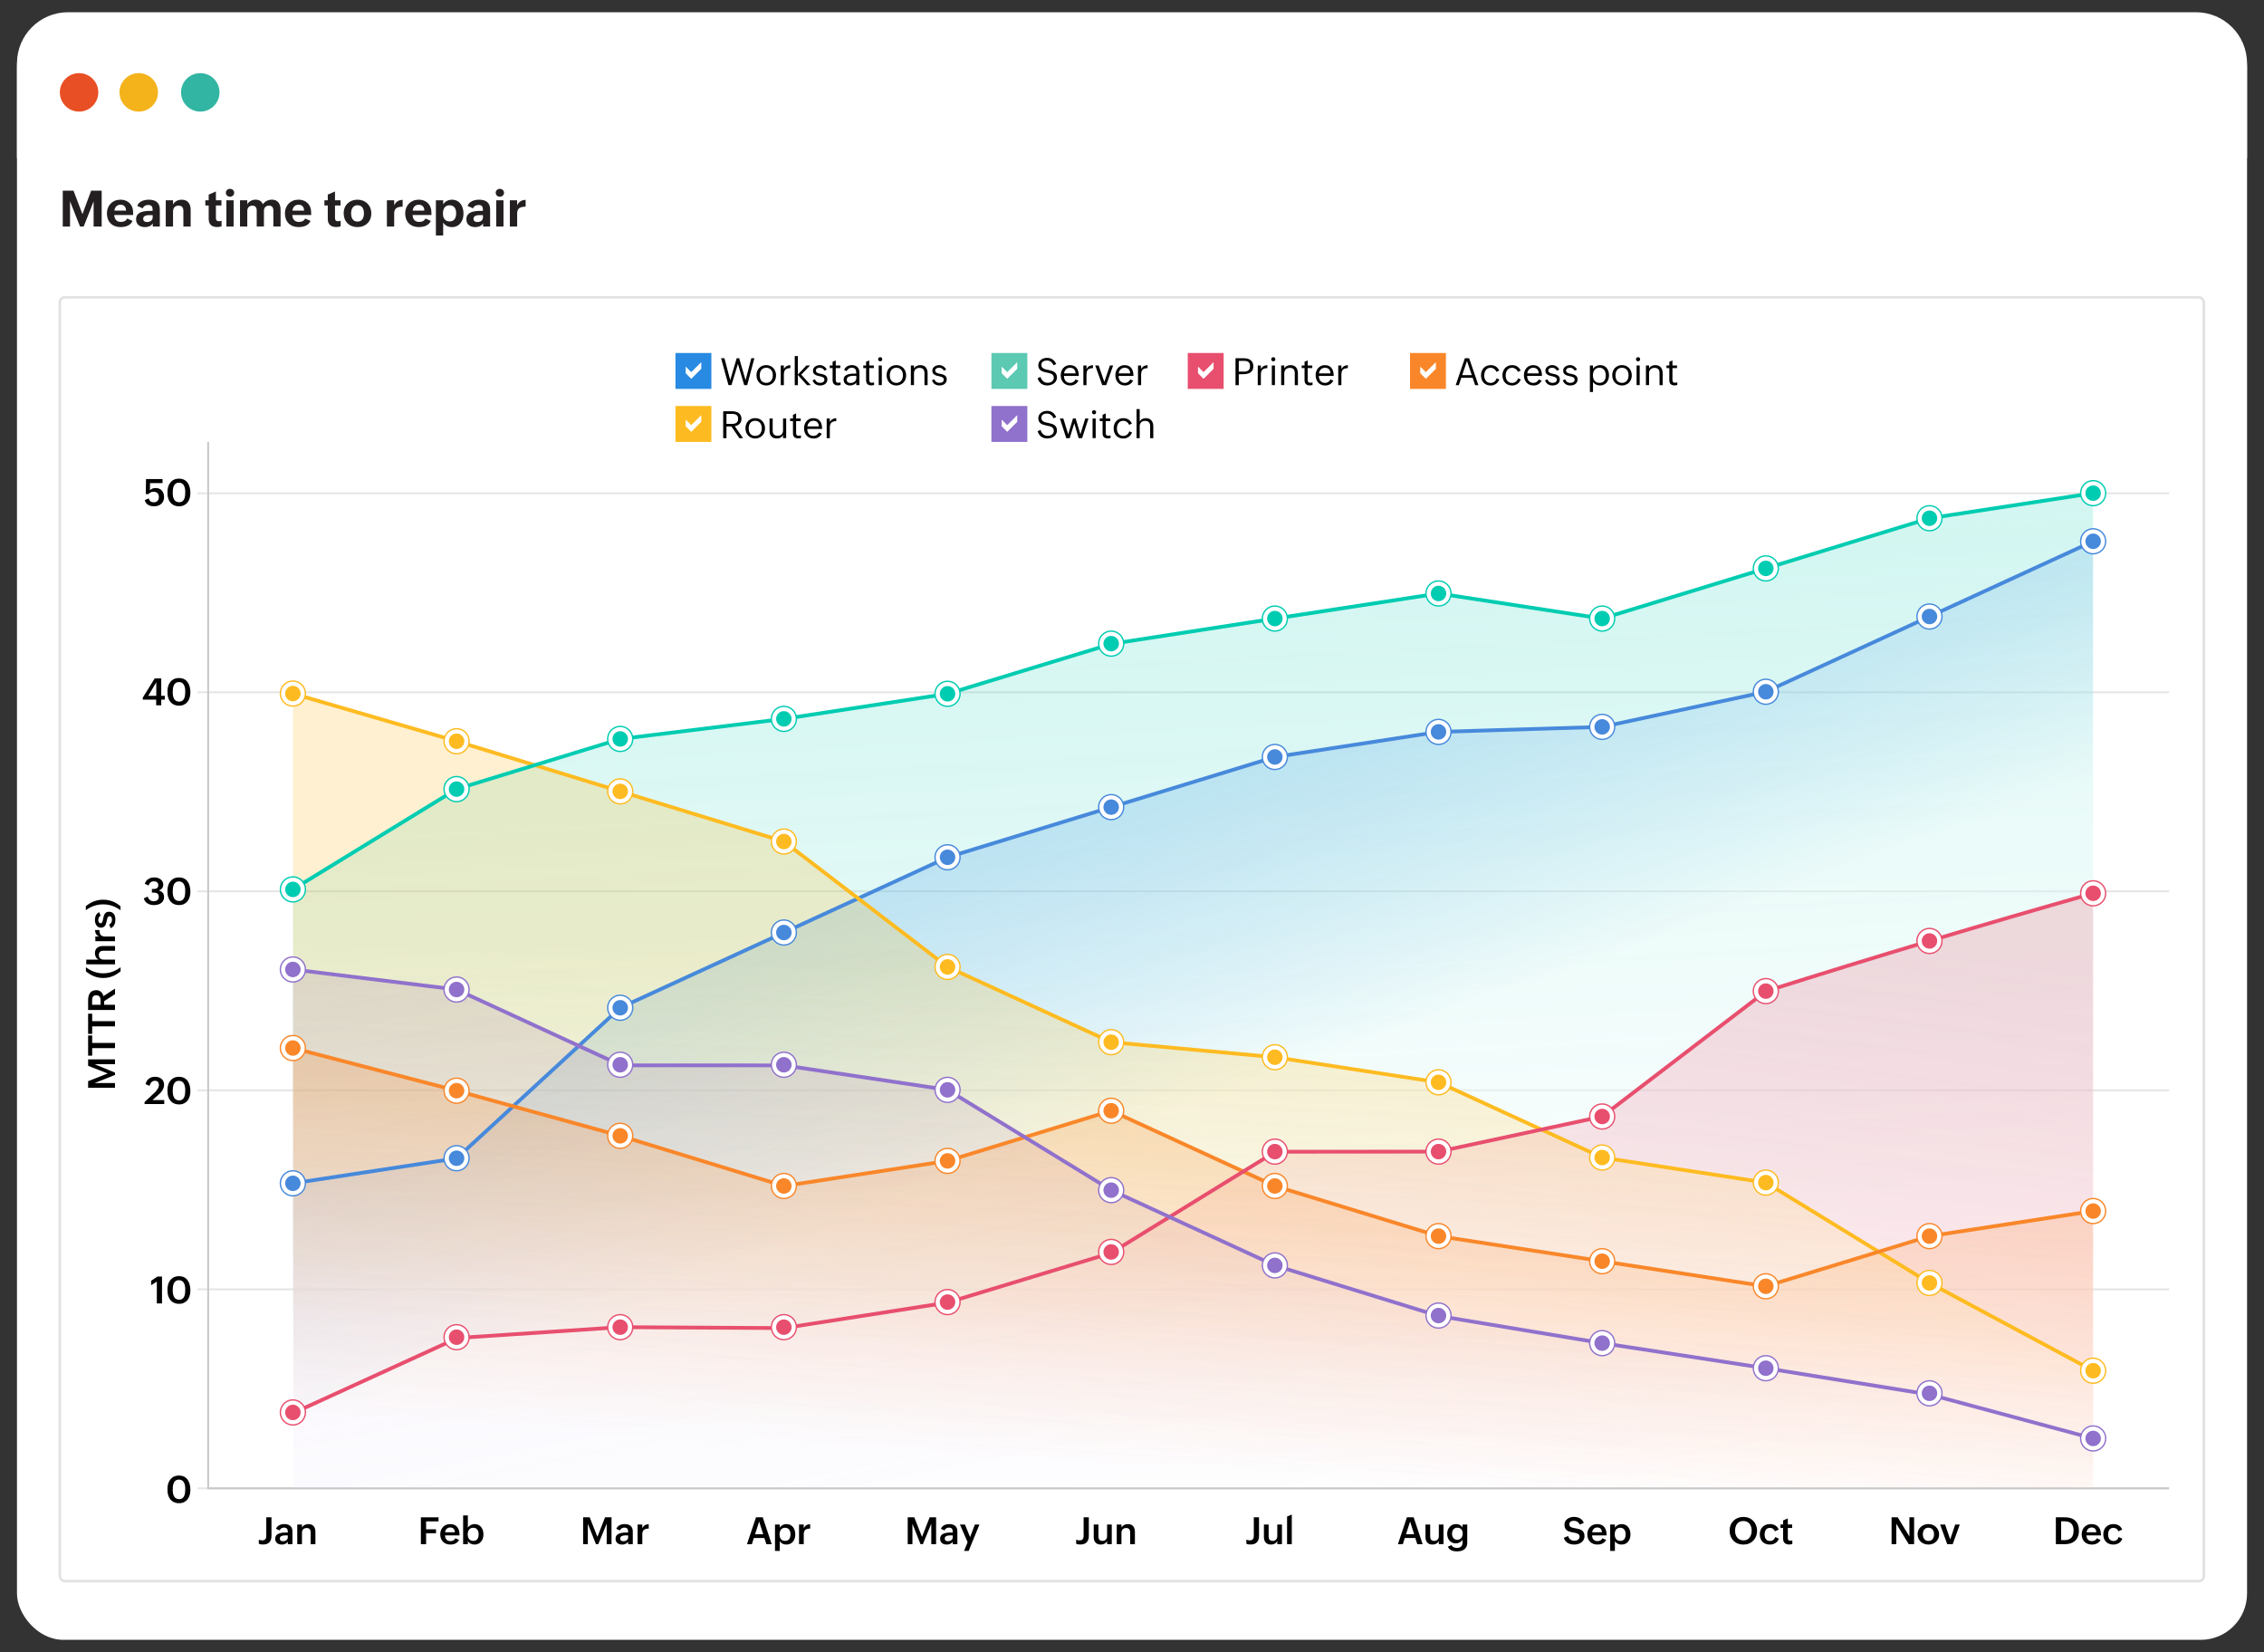 <?xml version="1.0" encoding="UTF-8"?>
<svg id="OUTLINE_Reports" xmlns="http://www.w3.org/2000/svg" xmlns:xlink="http://www.w3.org/1999/xlink" viewBox="0 0 902.84 658.75">
  <rect x="0" y="0" width="902.84" height="658.75" fill="#333333" stroke="none"/>
  <defs>
    <style>
      .cls-1 {
        fill: url(#linear-gradient-5);
      }

      .cls-1, .cls-2, .cls-3, .cls-4, .cls-5, .cls-6, .cls-7, .cls-8, .cls-9, .cls-10, .cls-11, .cls-12, .cls-13, .cls-14, .cls-15, .cls-16, .cls-17, .cls-18, .cls-19, .cls-20 {
        stroke-width: 0px;
      }

      .cls-1, .cls-2, .cls-3, .cls-4, .cls-5, .cls-7 {
        opacity: .3;
      }

      .cls-2 {
        fill: url(#linear-gradient-3);
      }

      .cls-3 {
        fill: url(#linear-gradient-6);
      }

      .cls-4 {
        fill: url(#linear-gradient-4);
      }

      .cls-5 {
        fill: url(#linear-gradient-2);
      }

      .cls-21 {
        stroke: #e5e5e5;
      }

      .cls-21, .cls-22 {
        fill: none;
        stroke-width: .75px;
      }

      .cls-21, .cls-22, .cls-23, .cls-24, .cls-25, .cls-26, .cls-27, .cls-28, .cls-29 {
        stroke-miterlimit: 10;
      }

      .cls-22 {
        stroke: #c8c8c8;
      }

      .cls-23 {
        stroke: #e0e1e2;
      }

      .cls-23, .cls-24, .cls-25, .cls-26, .cls-27, .cls-28, .cls-29, .cls-17 {
        fill: #fff;
      }

      .cls-24 {
        stroke: #f9872a;
      }

      .cls-24, .cls-25, .cls-26, .cls-27, .cls-28, .cls-29 {
        stroke-width: .54px;
      }

      .cls-25 {
        stroke: #4789db;
      }

      .cls-26 {
        stroke: #00ccb1;
      }

      .cls-27 {
        stroke: #9071cc;
      }

      .cls-28 {
        stroke: #febb21;
      }

      .cls-29 {
        stroke: #e84f6e;
      }

      .cls-7 {
        fill: url(#linear-gradient);
      }

      .cls-8 {
        fill: #f4b21b;
      }

      .cls-9 {
        fill: #f9872a;
      }

      .cls-10 {
        fill: #5cc9b2;
      }

      .cls-11 {
        fill: #32b5a3;
      }

      .cls-12 {
        fill: #4789db;
      }

      .cls-13 {
        fill: #288ae2;
      }

      .cls-14 {
        fill: #231f20;
      }

      .cls-15 {
        fill: #9071cc;
      }

      .cls-16 {
        fill: #febb21;
      }

      .cls-18 {
        fill: #e84f6e;
      }

      .cls-19 {
        fill: #e94f24;
      }

      .cls-20 {
        fill: #00ccb1;
      }
    </style>
    <linearGradient id="linear-gradient" x1="483.06" y1="529.71" x2="460.03" y2="96.61" gradientUnits="userSpaceOnUse">
      <stop offset="0" stop-color="#fff"/>
      <stop offset=".37" stop-color="#99eae0" stop-opacity=".88"/>
      <stop offset=".79" stop-color="#2cd4be" stop-opacity=".75"/>
      <stop offset=".97" stop-color="#00ccb1" stop-opacity=".7"/>
    </linearGradient>
    <linearGradient id="linear-gradient-2" x1="487.42" y1="436.55" x2="438.12" y2="299.98" gradientUnits="userSpaceOnUse">
      <stop offset="0" stop-color="#fff"/>
      <stop offset=".31" stop-color="#b9d9f5" stop-opacity=".9"/>
      <stop offset=".79" stop-color="#51a0e7" stop-opacity=".76"/>
      <stop offset="1" stop-color="#288ae2" stop-opacity=".7"/>
    </linearGradient>
    <linearGradient id="linear-gradient-3" x1="487.02" y1="640.14" x2="420.39" y2="300.74" gradientUnits="userSpaceOnUse">
      <stop offset="0" stop-color="#fff"/>
      <stop offset=".11" stop-color="#f1edf8" stop-opacity=".96"/>
      <stop offset=".71" stop-color="#ab94d8" stop-opacity=".77"/>
      <stop offset=".97" stop-color="#9071cc" stop-opacity=".7"/>
    </linearGradient>
    <linearGradient id="linear-gradient-4" x1="475.28" y1="582.92" x2="505.93" y2="336.2" gradientUnits="userSpaceOnUse">
      <stop offset="0" stop-color="#fff"/>
      <stop offset=".21" stop-color="#f9d6dd" stop-opacity=".93"/>
      <stop offset=".74" stop-color="#ed758d" stop-opacity=".77"/>
      <stop offset=".97" stop-color="#e84f6e" stop-opacity=".7"/>
    </linearGradient>
    <linearGradient id="linear-gradient-5" x1="470.56" y1="542.28" x2="478.03" y2="388.15" gradientUnits="userSpaceOnUse">
      <stop offset="0" stop-color="#fff"/>
      <stop offset=".31" stop-color="#fee8b4" stop-opacity=".9"/>
      <stop offset=".77" stop-color="#fec74b" stop-opacity=".76"/>
      <stop offset=".97" stop-color="#febb21" stop-opacity=".7"/>
    </linearGradient>
    <linearGradient id="linear-gradient-6" x1="470.81" y1="586.39" x2="479.48" y2="444.88" gradientUnits="userSpaceOnUse">
      <stop offset="0" stop-color="#fff"/>
      <stop offset=".44" stop-color="#fcc79c" stop-opacity=".86"/>
      <stop offset=".97" stop-color="#f9872a" stop-opacity=".7"/>
    </linearGradient>
  </defs>
  <rect class="cls-17" x="6.77" y="7.88" width="889.31" height="645.98" rx="18.47" ry="18.47"/>
  <path class="cls-17" d="M27.11,4.88h848.61c11.23,0,20.35,9.12,20.35,20.35v37.8H6.77V25.23C6.77,14,15.88,4.88,27.11,4.88Z"/>
  <circle class="cls-19" cx="31.53" cy="36.83" r="7.67"/>
  <circle class="cls-8" cx="55.32" cy="36.83" r="7.67"/>
  <circle class="cls-11" cx="79.87" cy="36.83" r="7.67"/>
  <g>
    <path class="cls-14" d="M27.93,80.29v10.04h-2.9v-14.3h4.28l3.56,9.36,3.48-9.36h4.2v14.3h-3.22v-10.04l-3.96,10.04h-1.46l-3.97-10.04Z"/>
    <path class="cls-14" d="M48.09,90.55c-3.36,0-5.46-2.14-5.46-5.49,0-3.13,2.22-5.44,5.38-5.44,2.09,0,3.84.94,4.68,2.9.39.98.42,1.92.42,2.94v.28h-7.54c.08,1.61.89,2.74,2.6,2.74,1.14,0,1.98-.29,2.54-1.35l2.14.95c-.61,1.41-1.92,2.1-3.32,2.34-.48.08-.96.12-1.44.12ZM45.61,83.97h4.68c-.08-1.44-.76-2.34-2.28-2.34-1.07,0-1.8.56-2.15,1.41-.13.28-.21.6-.25.94Z"/>
    <path class="cls-14" d="M57.76,90.55c-1.98,0-3.5-1.02-3.5-3.12,0-3.43,4.17-3.36,6.61-3.36,0-1.39-.13-2.34-1.78-2.34-.91,0-1.83.41-2.14,1.35l-2.22-.97c.68-1.88,2.79-2.48,4.62-2.48,2.61,0,4.38,1.07,4.38,3.89v6.82h-2.81v-1.26c-.38.56-.84.94-1.38,1.15-.54.22-1.13.33-1.79.33ZM58.62,88.53c1.14,0,2.26-.59,2.26-1.87v-.88h-1.11c-1.04,0-2.67.08-2.67,1.48,0,.7.39,1.05.94,1.19.19.05.38.07.59.07Z"/>
    <path class="cls-14" d="M69,84.29v6.04h-2.9v-10.46h2.9v1.66c.67-1.29,2.1-1.9,3.51-1.9,2.46,0,3.52,1.77,3.52,4.04v6.66h-2.9v-6.24c0-1.29-.58-2.1-1.94-2.1-1.06,0-1.76.52-2.03,1.35-.1.28-.15.61-.15.96Z"/>
    <path class="cls-14" d="M86.6,90.52c-2.2,0-3.38-1.05-3.38-3.29v-5.3h-1.34v-2.06h1.34v-2.27l2.88-1.26v3.53h2.2v2.06h-2.2v5.04c0,.78.35,1.24,1.16,1.24.38,0,.75-.05,1.1-.21v2.25c-.57.19-1.15.27-1.77.27Z"/>
    <path class="cls-14" d="M91.71,78.44c-.9,0-1.64-.66-1.64-1.57,0-.71.4-1.23,1-1.46.62-.24,1.37-.09,1.82.32.3.27.49.67.49,1.14,0,.23-.04.45-.13.63-.18.39-.49.66-.89.82-.21.08-.42.12-.64.12ZM93.16,79.87v10.46h-2.88v-10.46h2.88Z"/>
    <path class="cls-14" d="M98.61,84.14v6.18h-2.9v-10.46h2.9v1.6c.62-1.19,2-1.85,3.3-1.85s2.4.54,2.92,1.83c.83-1.19,2.19-1.83,3.62-1.83,2.43,0,3.44,1.8,3.44,4v6.7h-2.88v-6.38c0-1.14-.51-1.94-1.74-1.94-1.3,0-2.02.87-2.02,2.14v6.18h-2.88v-6.38c0-1.14-.51-1.94-1.74-1.94-.97,0-1.63.5-1.88,1.27-.09.26-.14.55-.14.87Z"/>
    <path class="cls-14" d="M119.08,90.55c-3.36,0-5.46-2.14-5.46-5.49,0-3.13,2.22-5.44,5.38-5.44,2.09,0,3.84.94,4.68,2.9.39.98.42,1.92.42,2.94v.28h-7.54c.08,1.61.89,2.74,2.6,2.74,1.14,0,1.98-.29,2.54-1.35l2.14.95c-.61,1.41-1.92,2.1-3.32,2.34-.48.08-.96.12-1.44.12ZM116.6,83.97h4.68c-.08-1.44-.76-2.34-2.28-2.34-1.07,0-1.8.56-2.15,1.41-.13.28-.21.6-.25.94Z"/>
    <path class="cls-14" d="M134.09,90.52c-2.2,0-3.38-1.05-3.38-3.29v-5.3h-1.34v-2.06h1.34v-2.27l2.88-1.26v3.53h2.2v2.06h-2.2v5.04c0,.78.35,1.24,1.16,1.24.38,0,.75-.05,1.1-.21v2.25c-.57.19-1.15.27-1.77.27Z"/>
    <path class="cls-14" d="M142.55,90.55c-3.29,0-5.5-2.22-5.5-5.51s2.34-5.42,5.52-5.42,5.5,2.24,5.5,5.53c0,2.43-1.3,4.24-3.3,5.01-.67.26-1.42.39-2.22.39ZM142.57,88.34c1.98,0,2.56-1.62,2.56-3.32s-.68-3.19-2.56-3.19-2.56,1.61-2.56,3.32c0,1.27.37,2.4,1.36,2.93.32.18.72.26,1.2.26Z"/>
    <path class="cls-14" d="M157.19,85.08v5.24h-2.9v-10.46h2.9v2c.69-1.46,1.77-2.13,3.38-2.16v2.7c-1.44,0-2.59.28-3.12,1.33-.18.35-.26.8-.26,1.35Z"/>
    <path class="cls-14" d="M167.04,90.55c-3.36,0-5.46-2.14-5.46-5.49,0-3.13,2.22-5.44,5.38-5.44,2.09,0,3.84.94,4.68,2.9.39.98.42,1.92.42,2.94v.28h-7.54c.08,1.61.89,2.74,2.6,2.74,1.14,0,1.98-.29,2.54-1.35l2.14.95c-.61,1.41-1.92,2.1-3.32,2.34-.48.08-.96.12-1.44.12ZM164.56,83.97h4.68c-.08-1.44-.76-2.34-2.28-2.34-1.07,0-1.8.56-2.15,1.41-.13.28-.21.6-.25.94Z"/>
    <path class="cls-14" d="M176.73,88.72v5.17h-2.9v-14.02h2.9v1.64c.7-1.2,2.08-1.88,3.44-1.88,3.2,0,4.67,2.63,4.67,5.53s-1.57,5.4-4.67,5.4c-1.03,0-2.06-.34-2.8-1.03-.25-.22-.47-.5-.63-.8ZM179.31,88.28c2,0,2.59-1.55,2.59-3.28s-.75-3.15-2.61-3.15c-1.98,0-2.66,1.57-2.66,3.32,0,1.31.44,2.38,1.46,2.87.34.17.74.24,1.22.24Z"/>
    <path class="cls-14" d="M189.48,90.55c-1.98,0-3.5-1.02-3.5-3.12,0-3.43,4.17-3.36,6.61-3.36,0-1.39-.13-2.34-1.78-2.34-.91,0-1.83.41-2.14,1.35l-2.22-.97c.68-1.88,2.79-2.48,4.62-2.48,2.61,0,4.38,1.07,4.38,3.89v6.82h-2.81v-1.26c-.38.56-.84.94-1.38,1.15-.54.22-1.13.33-1.79.33ZM190.34,88.53c1.14,0,2.26-.59,2.26-1.87v-.88h-1.11c-1.04,0-2.67.08-2.67,1.48,0,.7.39,1.05.94,1.19.19.05.38.07.59.07Z"/>
    <path class="cls-14" d="M199.32,78.44c-.9,0-1.64-.66-1.64-1.57,0-.71.4-1.23,1-1.46.62-.24,1.37-.09,1.82.32.3.27.49.67.49,1.14,0,.23-.04.45-.13.63-.18.39-.49.66-.89.82-.21.08-.42.12-.64.12ZM200.78,79.87v10.46h-2.88v-10.46h2.88Z"/>
    <path class="cls-14" d="M206.23,85.08v5.24h-2.9v-10.46h2.9v2c.69-1.46,1.77-2.13,3.38-2.16v2.7c-1.44,0-2.59.28-3.12,1.33-.18.35-.26.8-.26,1.35Z"/>
  </g>
  <rect class="cls-23" x="23.86" y="118.56" width="855" height="511.91" rx="2" ry="2"/>
  <g>
    <rect class="cls-13" x="269.36" y="140.75" width="14.32" height="14.32"/>
    <path class="cls-17" d="M279.65,147.06l-3.99,3.99-2.22-2.22v-2.66l2.22,2.21,3.99-3.98v2.66Z"/>
    <g>
      <path class="cls-6" d="M294.27,145.09l-2.58,8.47h-1.19l-2.94-10.72h1.33l2.31,8.73,2.58-8.73h.99l2.55,8.76,2.29-8.76h1.22l-2.86,10.72h-1.2l-2.5-8.47Z"/>
      <path class="cls-6" d="M305.56,153.7c-2.39,0-3.89-1.79-3.89-4.11s1.6-4.01,3.9-4.01,3.9,1.79,3.9,4.12c0,1.14-.41,2.15-1.11,2.86-.35.36-.77.64-1.25.83-.48.21-1,.31-1.56.31ZM305.58,152.67c1.78,0,2.61-1.41,2.61-3.06s-.89-2.98-2.61-2.98c-1.85,0-2.62,1.41-2.62,3.09,0,1.26.5,2.29,1.48,2.72.33.15.7.23,1.13.23Z"/>
      <path class="cls-6" d="M312.59,149.26v4.31h-1.24v-7.84h1.24v1.41c.58-1.05,1.38-1.49,2.58-1.54v1.17c-1.35.06-2.13.45-2.42,1.38-.1.31-.15.69-.15,1.12Z"/>
      <path class="cls-6" d="M318.17,149.5v4.07h-1.24v-11.59h1.24v7.36l3.41-3.61h1.46l-3.52,3.65,3.79,4.2h-1.51l-3.63-4.07Z"/>
      <path class="cls-6" d="M327.01,153.7c-1.41,0-2.5-.7-2.97-2.04l.96-.42c.29.91,1.05,1.42,1.99,1.42.84,0,1.76-.28,1.76-1.3,0-.34-.11-.6-.34-.77-.51-.37-1.32-.53-1.94-.67-.78-.15-1.49-.42-1.94-.98-.23-.28-.34-.66-.34-1.15,0-1.4,1.46-2.21,2.7-2.21s2.26.68,2.83,1.79l-.96.42c-.36-.76-1.07-1.17-1.89-1.17-.68,0-1.53.33-1.53,1.12,0,.33.11.58.34.75.51.37,1.34.53,1.96.64.81.14,1.52.42,1.96.97.23.27.34.66.34,1.16,0,1.26-.81,2.03-1.84,2.3-.35.09-.72.14-1.09.14Z"/>
      <path class="cls-6" d="M334.15,153.67c-1.38,0-2.12-.68-2.12-2.07v-4.83h-1.13v-1.05h1.13v-1.47l1.25-.54v2.01h1.83v1.05h-1.83v4.71c0,.67.23,1.14.97,1.14.31,0,.64-.06.96-.17v1.05c-.35.11-.7.16-1.06.16Z"/>
      <path class="cls-6" d="M339.03,153.7c-1.42,0-2.61-.77-2.61-2.31,0-2.5,3.3-2.43,5.05-2.43,0-1.38-.27-2.34-1.85-2.34-.86,0-1.69.53-1.96,1.36l-1.06-.46c.58-1.3,1.71-1.94,3.13-1.94,1.72,0,2.98,1.05,2.98,2.84v5.14h-1.25v-.99c-.29.38-.65.66-1.08.84-.43.18-.89.28-1.36.28ZM339.16,152.71c1.1,0,2.32-.64,2.32-1.89v-.97h-1.08c-.53,0-1.2.04-1.75.26-.56.21-.98.61-.98,1.29s.33,1.11.88,1.24c.18.05.38.07.61.07Z"/>
      <path class="cls-6" d="M347.5,153.67c-1.38,0-2.12-.68-2.12-2.07v-4.83h-1.13v-1.05h1.13v-1.47l1.25-.54v2.01h1.83v1.05h-1.83v4.71c0,.67.23,1.14.97,1.14.31,0,.64-.06.96-.17v1.05c-.35.11-.7.16-1.06.16Z"/>
      <path class="cls-6" d="M351.01,144.07c-.23,0-.43-.08-.59-.24-.16-.15-.24-.35-.24-.59s.08-.43.24-.59c.15-.15.35-.23.59-.23s.43.08.59.23c.15.16.23.36.23.59s-.08.43-.23.59c-.16.16-.36.24-.59.24ZM351.65,145.72v7.84h-1.24v-7.84h1.24Z"/>
      <path class="cls-6" d="M357.45,153.7c-2.39,0-3.89-1.79-3.89-4.11s1.6-4.01,3.9-4.01,3.9,1.79,3.9,4.12c0,1.14-.41,2.15-1.11,2.86-.35.36-.77.64-1.25.83-.48.21-1,.31-1.56.31ZM357.46,152.67c1.78,0,2.61-1.41,2.61-3.06s-.89-2.98-2.61-2.98c-1.85,0-2.62,1.41-2.62,3.09,0,1.26.5,2.29,1.48,2.72.33.15.7.23,1.13.23Z"/>
      <path class="cls-6" d="M364.48,148.81v4.75h-1.24v-7.84h1.24v1.25c.48-.97,1.47-1.38,2.52-1.38,2,0,2.91,1.38,2.91,3.24v4.74h-1.25v-4.83c0-1.34-.64-2.07-1.99-2.07-.99,0-1.72.47-2.03,1.25-.11.26-.16.56-.16.89Z"/>
      <path class="cls-6" d="M374.61,153.7c-1.41,0-2.5-.7-2.97-2.04l.96-.42c.29.91,1.05,1.42,1.99,1.42.84,0,1.76-.28,1.76-1.3,0-.34-.11-.6-.34-.77-.51-.37-1.32-.53-1.94-.67-.78-.15-1.49-.42-1.94-.98-.23-.28-.34-.66-.34-1.15,0-1.4,1.46-2.21,2.7-2.21s2.26.68,2.83,1.79l-.96.42c-.36-.76-1.07-1.17-1.89-1.17-.68,0-1.53.33-1.53,1.12,0,.33.11.58.34.75.51.37,1.34.53,1.96.64.81.14,1.52.42,1.96.97.23.27.34.66.34,1.16,0,1.26-.81,2.03-1.84,2.3-.35.09-.72.14-1.09.14Z"/>
    </g>
  </g>
  <g>
    <rect class="cls-10" x="395.36" y="140.75" width="14.32" height="14.32"/>
    <path class="cls-17" d="M405.65,147.06l-3.99,3.99-2.22-2.22v-2.66l2.22,2.21,3.99-3.98v2.66Z"/>
    <g>
      <path class="cls-6" d="M417.79,153.7c-2.09,0-3.34-.9-4.02-2.89l1.17-.51c.41,1.33,1.35,2.35,2.85,2.35,1.19,0,2.45-.7,2.45-2.02,0-.8-.38-1.25-.96-1.55-.58-.3-1.35-.43-2.13-.59-1.55-.33-3.09-.81-3.09-2.88,0-1.85,1.77-2.92,3.45-2.92,1.78,0,2.97.89,3.69,2.48l-1.08.48c-.46-1.12-1.38-1.9-2.62-1.9-1.1,0-2.23.47-2.23,1.74,0,.8.4,1.23.97,1.52.59.29,1.36.42,2.14.58,1.72.35,3.11.93,3.11,2.94,0,1.47-1.07,2.53-2.37,2.94-.45.15-.89.22-1.34.22Z"/>
      <path class="cls-6" d="M426.79,153.7c-2.39,0-3.79-1.8-3.79-4.09,0-2.16,1.4-4.02,3.68-4.02,2.59,0,3.52,1.91,3.52,4.22v.09h-5.91c0,1.57.84,2.78,2.52,2.78.92,0,1.71-.58,2.12-1.38l1.14.49c-.73,1.28-1.82,1.92-3.27,1.92ZM424.33,148.89h4.59c-.06-1.4-.81-2.26-2.25-2.26-1,0-1.74.58-2.1,1.38-.12.28-.21.57-.24.88Z"/>
      <path class="cls-6" d="M433.27,149.26v4.31h-1.24v-7.84h1.24v1.41c.58-1.05,1.38-1.49,2.58-1.54v1.17c-1.35.06-2.13.45-2.42,1.38-.1.31-.15.69-.15,1.12Z"/>
      <path class="cls-6" d="M443.9,145.72l-2.76,7.84h-1.59l-2.79-7.84h1.36l2.26,6.58,2.23-6.58h1.29Z"/>
      <path class="cls-6" d="M448.58,153.7c-2.4,0-3.79-1.8-3.79-4.09,0-2.16,1.4-4.02,3.68-4.02,2.58,0,3.52,1.91,3.52,4.22v.09h-5.91c0,1.57.84,2.78,2.52,2.78.92,0,1.71-.58,2.12-1.38l1.14.49c-.72,1.28-1.82,1.92-3.27,1.92ZM446.11,148.89h4.59c-.06-1.4-.81-2.26-2.25-2.26-1,0-1.74.58-2.1,1.38-.12.28-.21.57-.24.88Z"/>
      <path class="cls-6" d="M455.06,149.26v4.31h-1.24v-7.84h1.24v1.41c.58-1.05,1.38-1.49,2.58-1.54v1.17c-1.35.06-2.13.45-2.42,1.38-.1.31-.15.69-.15,1.12Z"/>
    </g>
  </g>
  <g>
    <rect class="cls-18" x="473.65" y="140.75" width="14.32" height="14.32"/>
    <path class="cls-17" d="M483.95,147.06l-3.99,3.99-2.22-2.22v-2.66l2.22,2.21,3.99-3.98v2.66Z"/>
    <g>
      <path class="cls-6" d="M494,149.2v4.37h-1.3v-10.72h3.35c2.08,0,3.75.91,3.75,3.19,0,.73-.14,1.29-.41,1.71-.92,1.39-2.77,1.47-4.27,1.47-.18,0-.37,0-.56,0-.1,0-.18,0-.27,0h-.28ZM494,148.17h2.13c1.5,0,2.36-.64,2.36-2.19s-.92-2.09-2.36-2.09h-2.13v4.28Z"/>
      <path class="cls-6" d="M502.81,149.26v4.31h-1.24v-7.84h1.24v1.41c.58-1.05,1.38-1.49,2.58-1.54v1.17c-1.35.06-2.13.45-2.42,1.38-.1.31-.15.69-.15,1.12Z"/>
      <path class="cls-6" d="M507.77,144.07c-.23,0-.43-.08-.59-.24-.16-.15-.24-.35-.24-.59s.08-.43.24-.59c.15-.15.35-.23.59-.23s.43.08.59.23c.15.16.23.36.23.59s-.08.43-.23.59c-.16.16-.36.24-.59.24ZM508.42,145.72v7.84h-1.24v-7.84h1.24Z"/>
      <path class="cls-6" d="M512.15,148.81v4.75h-1.24v-7.84h1.24v1.25c.48-.97,1.47-1.38,2.52-1.38,2,0,2.91,1.38,2.91,3.24v4.74h-1.25v-4.83c0-1.34-.64-2.07-1.99-2.07-.99,0-1.72.47-2.03,1.25-.11.26-.16.56-.16.89Z"/>
      <path class="cls-6" d="M522.35,153.67c-1.38,0-2.12-.68-2.12-2.07v-4.83h-1.13v-1.05h1.13v-1.47l1.25-.54v2.01h1.83v1.05h-1.83v4.71c0,.67.23,1.14.97,1.14.32,0,.64-.06.96-.17v1.05c-.35.11-.7.16-1.06.16Z"/>
      <path class="cls-6" d="M528.44,153.7c-2.39,0-3.79-1.8-3.79-4.09,0-2.16,1.4-4.02,3.68-4.02,2.59,0,3.52,1.91,3.52,4.22v.09h-5.91c0,1.57.84,2.78,2.52,2.78.92,0,1.71-.58,2.12-1.38l1.14.49c-.73,1.28-1.82,1.92-3.27,1.92ZM525.98,148.89h4.59c-.06-1.4-.81-2.26-2.25-2.26-1,0-1.74.58-2.1,1.38-.12.28-.21.57-.24.88Z"/>
      <path class="cls-6" d="M534.92,149.26v4.31h-1.25v-7.84h1.25v1.41c.58-1.05,1.38-1.49,2.58-1.54v1.17c-1.35.06-2.13.45-2.42,1.38-.1.31-.15.69-.15,1.12Z"/>
    </g>
  </g>
  <g>
    <rect class="cls-9" x="562.29" y="140.75" width="14.32" height="14.32"/>
    <path class="cls-17" d="M572.59,147.06l-3.99,3.99-2.22-2.22v-2.66l2.22,2.21,3.99-3.98v2.66Z"/>
    <g>
      <path class="cls-6" d="M582.74,150.63l-.99,2.94h-1.23l3.64-10.72h1.71l3.68,10.72h-1.3l-.99-2.94h-4.53ZM583.09,149.59h3.84l-1.92-5.67-1.92,5.67Z"/>
      <path class="cls-6" d="M594.36,153.7c-2.42,0-3.76-1.79-3.76-4.09s1.55-4.02,3.84-4.02c1.59,0,2.74.72,3.43,2.18l-1.14.5c-.35-.97-1.29-1.63-2.33-1.63-1.73,0-2.52,1.55-2.52,3.11s.83,2.94,2.56,2.94c1.15,0,2.06-.76,2.39-1.85l1.08.47c-.46,1.17-1.29,1.94-2.38,2.25-.37.11-.76.16-1.18.16Z"/>
      <path class="cls-6" d="M602.91,153.7c-2.42,0-3.76-1.79-3.76-4.09s1.55-4.02,3.84-4.02c1.59,0,2.74.72,3.43,2.18l-1.14.5c-.35-.97-1.29-1.63-2.33-1.63-1.73,0-2.52,1.55-2.52,3.11s.83,2.94,2.56,2.94c1.15,0,2.06-.76,2.39-1.85l1.08.47c-.46,1.17-1.29,1.94-2.38,2.25-.37.11-.76.16-1.18.16Z"/>
      <path class="cls-6" d="M611.5,153.7c-2.39,0-3.79-1.8-3.79-4.09,0-2.16,1.4-4.02,3.68-4.02,2.59,0,3.52,1.91,3.52,4.22v.09h-5.91c0,1.57.84,2.78,2.52,2.78.92,0,1.71-.58,2.12-1.38l1.14.49c-.73,1.28-1.82,1.92-3.27,1.92ZM609.04,148.89h4.59c-.06-1.4-.81-2.26-2.25-2.26-1,0-1.74.58-2.1,1.38-.12.28-.21.57-.24.88Z"/>
      <path class="cls-6" d="M619.09,153.7c-1.41,0-2.5-.7-2.97-2.04l.96-.42c.29.91,1.05,1.42,1.99,1.42.84,0,1.76-.28,1.76-1.3,0-.34-.11-.6-.34-.77-.51-.37-1.32-.53-1.94-.67-.78-.15-1.49-.42-1.94-.98-.23-.28-.34-.66-.34-1.15,0-1.4,1.46-2.21,2.7-2.21s2.26.68,2.83,1.79l-.96.42c-.36-.76-1.07-1.17-1.89-1.17-.68,0-1.53.33-1.53,1.12,0,.33.11.58.34.75.51.37,1.34.53,1.96.64.81.14,1.52.42,1.96.97.23.27.34.66.34,1.16,0,1.26-.81,2.03-1.84,2.3-.35.09-.72.14-1.09.14Z"/>
      <path class="cls-6" d="M626.18,153.7c-1.41,0-2.5-.7-2.97-2.04l.96-.42c.29.91,1.05,1.42,1.99,1.42.84,0,1.76-.28,1.76-1.3,0-.34-.11-.6-.34-.77-.51-.37-1.32-.53-1.94-.67-.78-.15-1.49-.42-1.94-.98-.23-.28-.34-.66-.34-1.15,0-1.4,1.46-2.21,2.7-2.21s2.26.68,2.83,1.79l-.96.42c-.36-.76-1.07-1.17-1.89-1.17-.68,0-1.53.33-1.53,1.12,0,.33.11.58.34.75.51.37,1.34.53,1.96.64.81.14,1.52.42,1.96.97.23.27.34.66.34,1.16,0,1.26-.81,2.03-1.84,2.3-.35.09-.72.14-1.09.14Z"/>
      <path class="cls-6" d="M635.26,152.28v4.02h-1.24v-10.58h1.24v1.32c.53-.9,1.81-1.46,2.81-1.46,2.39,0,3.57,1.85,3.57,4.06s-1.25,4.05-3.57,4.05c-.83,0-1.66-.25-2.27-.79-.21-.18-.39-.39-.54-.63ZM637.87,152.67c1.88,0,2.48-1.41,2.48-3.08,0-1.54-.81-2.97-2.49-2.97-1.85,0-2.64,1.41-2.64,3.09,0,1.29.5,2.29,1.5,2.73.33.15.72.22,1.15.22Z"/>
      <path class="cls-6" d="M646.82,153.7c-2.39,0-3.89-1.79-3.89-4.11s1.6-4.01,3.9-4.01,3.9,1.79,3.9,4.12c0,1.14-.41,2.15-1.11,2.86-.35.36-.77.64-1.24.83-.48.21-1,.31-1.56.31ZM646.83,152.67c1.78,0,2.61-1.41,2.61-3.06s-.89-2.98-2.61-2.98c-1.85,0-2.61,1.41-2.61,3.09,0,1.26.5,2.29,1.48,2.72.33.15.7.23,1.14.23Z"/>
      <path class="cls-6" d="M653.23,144.07c-.23,0-.43-.08-.59-.24-.16-.15-.24-.35-.24-.59s.08-.43.24-.59c.15-.15.35-.23.59-.23s.43.08.59.23c.15.16.23.36.23.59s-.08.43-.23.59c-.16.16-.36.24-.59.24ZM653.88,145.72v7.84h-1.24v-7.84h1.24Z"/>
      <path class="cls-6" d="M657.61,148.81v4.75h-1.24v-7.84h1.24v1.25c.48-.97,1.47-1.38,2.52-1.38,2,0,2.91,1.38,2.91,3.24v4.74h-1.25v-4.83c0-1.34-.64-2.07-1.99-2.07-.99,0-1.72.47-2.03,1.25-.11.26-.16.56-.16.89Z"/>
      <path class="cls-6" d="M667.81,153.67c-1.38,0-2.12-.68-2.12-2.07v-4.83h-1.13v-1.05h1.13v-1.47l1.25-.54v2.01h1.83v1.05h-1.83v4.71c0,.67.23,1.14.97,1.14.31,0,.64-.06.96-.17v1.05c-.35.11-.7.16-1.06.16Z"/>
    </g>
  </g>
  <g>
    <rect class="cls-16" x="269.36" y="161.89" width="14.32" height="14.32"/>
    <path class="cls-17" d="M279.65,168.2l-3.99,3.99-2.22-2.22v-2.66l2.22,2.21,3.99-3.98v2.66Z"/>
    <g>
      <path class="cls-6" d="M289.7,170.04v4.67h-1.3v-10.72h3.53c1.97,0,3.75.78,3.75,3.04,0,1.69-1.11,2.6-2.66,2.93l3.29,4.75h-1.46l-3.19-4.67h-1.96ZM289.7,169.01h2.31c1.38,0,2.35-.55,2.35-2.04s-1.02-1.93-2.35-1.93h-2.31v3.98Z"/>
      <path class="cls-6" d="M301.17,174.84c-2.39,0-3.89-1.79-3.89-4.11s1.6-4.01,3.9-4.01,3.9,1.79,3.9,4.12c0,1.14-.41,2.15-1.11,2.86-.35.36-.77.64-1.25.83-.48.21-1,.31-1.56.31ZM301.18,173.81c1.78,0,2.61-1.41,2.61-3.06s-.89-2.98-2.61-2.98c-1.85,0-2.62,1.41-2.62,3.09,0,1.26.5,2.29,1.48,2.72.33.15.7.23,1.13.23Z"/>
      <path class="cls-6" d="M309.83,174.84c-1.92,0-2.95-1.12-2.95-3.01v-4.97h1.25v4.91c0,1.33.71,1.99,2.04,1.99s2.09-.86,2.09-2.15v-4.75h1.25v7.84h-1.25v-1.25c-.35.72-.95,1.13-1.66,1.3-.24.05-.5.08-.75.08Z"/>
      <path class="cls-6" d="M318.34,174.81c-1.38,0-2.12-.68-2.12-2.07v-4.83h-1.13v-1.05h1.13v-1.47l1.25-.54v2.01h1.83v1.05h-1.83v4.71c0,.67.23,1.14.97,1.14.31,0,.64-.06.96-.17v1.05c-.35.11-.7.16-1.06.16Z"/>
      <path class="cls-6" d="M324.43,174.84c-2.39,0-3.79-1.8-3.79-4.09,0-2.16,1.4-4.02,3.68-4.02,2.59,0,3.52,1.91,3.52,4.22v.09h-5.91c0,1.57.84,2.78,2.52,2.78.92,0,1.71-.58,2.12-1.38l1.14.49c-.73,1.28-1.82,1.92-3.27,1.92ZM321.97,170.03h4.59c-.06-1.4-.81-2.26-2.25-2.26-1,0-1.74.58-2.1,1.38-.12.28-.21.57-.24.88Z"/>
      <path class="cls-6" d="M330.91,170.4v4.31h-1.24v-7.84h1.24v1.41c.58-1.05,1.38-1.49,2.58-1.54v1.17c-1.35.06-2.13.45-2.42,1.38-.1.31-.15.69-.15,1.12Z"/>
    </g>
  </g>
  <g>
    <rect class="cls-15" x="395.36" y="161.89" width="14.32" height="14.32"/>
    <path class="cls-17" d="M405.65,168.2l-3.99,3.99-2.22-2.22v-2.66l2.22,2.21,3.99-3.98v2.66Z"/>
    <g>
      <path class="cls-6" d="M417.79,174.84c-2.09,0-3.34-.9-4.02-2.89l1.17-.51c.41,1.33,1.35,2.35,2.85,2.35,1.19,0,2.45-.7,2.45-2.02,0-.8-.38-1.25-.96-1.55-.58-.3-1.35-.43-2.13-.59-1.55-.33-3.09-.81-3.09-2.88,0-1.85,1.77-2.92,3.45-2.92,1.78,0,2.97.89,3.69,2.48l-1.08.48c-.46-1.12-1.38-1.9-2.62-1.9-1.1,0-2.23.47-2.23,1.74,0,.8.4,1.23.97,1.52.59.29,1.36.42,2.14.58,1.72.35,3.11.93,3.11,2.94,0,1.47-1.07,2.53-2.37,2.94-.45.15-.89.22-1.34.22Z"/>
      <path class="cls-6" d="M428.4,168.83l-1.83,5.88h-1.37l-2.53-7.84h1.36l1.95,6.31,1.9-6.31h1.08l1.88,6.31,1.94-6.31h1.28l-2.54,7.84h-1.38l-1.72-5.88Z"/>
      <path class="cls-6" d="M436.29,165.22c-.23,0-.43-.08-.59-.24-.16-.15-.24-.35-.24-.59s.08-.43.24-.59c.15-.15.35-.23.59-.23s.43.08.59.23c.15.16.23.36.23.59s-.08.43-.23.59c-.16.16-.36.24-.59.24ZM436.94,166.86v7.84h-1.24v-7.84h1.24Z"/>
      <path class="cls-6" d="M441.81,174.81c-1.38,0-2.12-.68-2.12-2.07v-4.83h-1.13v-1.05h1.13v-1.47l1.25-.54v2.01h1.83v1.05h-1.83v4.71c0,.67.23,1.14.97,1.14.31,0,.64-.06.96-.17v1.05c-.35.11-.7.16-1.06.16Z"/>
      <path class="cls-6" d="M447.87,174.84c-2.42,0-3.77-1.79-3.77-4.09s1.55-4.02,3.84-4.02c1.59,0,2.74.72,3.44,2.18l-1.13.5c-.35-.97-1.29-1.63-2.33-1.63-1.73,0-2.52,1.55-2.52,3.11s.83,2.94,2.56,2.94c1.15,0,2.06-.76,2.39-1.85l1.08.47c-.45,1.17-1.29,1.94-2.38,2.25-.37.11-.76.16-1.18.16Z"/>
      <path class="cls-6" d="M454.49,169.96v4.75h-1.25v-11.59h1.25v5c.48-.97,1.42-1.38,2.47-1.38,1.96,0,2.95,1.38,2.95,3.24v4.74h-1.25v-4.83c0-1.35-.69-2.07-2.04-2.07-1,0-1.7.47-1.99,1.25-.1.26-.15.56-.15.89Z"/>
    </g>
  </g>
  <g>
    <line class="cls-21" x1="78.75" y1="514.1" x2="864.98" y2="514.1"/>
    <line class="cls-21" x1="78.75" y1="434.75" x2="864.98" y2="434.75"/>
    <line class="cls-21" x1="78.75" y1="355.4" x2="864.98" y2="355.4"/>
    <line class="cls-21" x1="78.75" y1="276.04" x2="864.98" y2="276.04"/>
    <line class="cls-21" x1="78.75" y1="196.69" x2="864.98" y2="196.69"/>
    <line class="cls-21" x1="78.75" y1="593.46" x2="864.98" y2="593.46"/>
    <g>
      <path class="cls-7" d="M116.8,354.64c21.75-13.33,43.51-26.67,65.26-40,21.75-6.67,43.51-13.33,65.26-20,21.75-2.67,43.51-5.33,65.26-8,21.75-3.33,43.51-6.67,65.26-10,21.83-6.65,43.66-13.29,65.49-19.94,21.68-3.35,43.36-6.71,65.03-10.06,21.75-3.33,43.51-6.67,65.26-10,21.75,3.33,43.51,6.67,65.26,10,21.75-6.67,43.51-13.33,65.26-20,21.75-6.67,43.51-13.33,65.26-20,21.75-3.33,43.51-6.67,65.26-10v396.81c-239.2,0-478.41,0-717.61,0"/>
      <path class="cls-5" d="M116.8,471.83c21.76-3.32,43.52-6.64,65.28-9.95,21.75-20.02,43.5-40.03,65.25-60.05,21.75-10,43.51-20,65.26-30,21.75-10,43.51-20,65.26-30,21.75-6.67,43.51-13.33,65.26-20,21.75-6.67,43.51-13.33,65.26-20,21.75-3.33,43.51-6.67,65.26-10,21.75-.67,43.51-1.33,65.26-2,21.75-4.67,43.51-9.33,65.26-14,21.75-10,43.51-20,65.26-30,21.75-10,43.51-20,65.26-30,0,125.87,0,251.75,0,377.62-239.2,0-478.41,0-717.61,0"/>
      <path class="cls-2" d="M116.8,386.56c21.75,2.67,43.51,5.33,65.26,8,21.87,10.08,43.74,20.16,65.62,30.24h64.94c21.75,3.25,43.49,6.51,65.24,9.76,21.75,13.33,43.51,26.67,65.26,40,21.75,10,43.51,20,65.26,30,21.8,6.73,43.61,13.46,65.41,20.19,21.71,3.6,43.41,7.21,65.12,10.81,21.75,3.33,43.51,6.67,65.26,10,21.86,3.51,43.71,7.02,65.57,10.53,21.65,5.82,43.3,11.65,64.96,17.47v19.9c-239.2,0-478.41,0-717.61,0"/>
      <path class="cls-4" d="M116.95,563.43c21.84-9.98,43.67-19.95,65.51-29.93,21.62-1.44,43.25-2.87,64.87-4.31,21.76.12,43.53.24,65.29.36,21.74-3.39,43.48-6.78,65.22-10.16,21.74-6.59,43.48-13.18,65.22-19.76,21.84-13.46,43.67-26.92,65.51-40.38,21.69-.02,43.38-.04,65.08-.05,21.75-4.67,43.51-9.33,65.26-14,21.78-16.65,43.55-33.3,65.33-49.95,21.73-6.68,43.47-13.37,65.2-20.05,21.75-6.33,43.51-12.67,65.26-19v237.26c-239.2,0-478.41,0-717.61,0"/>
      <path class="cls-1" d="M116.8,276.55c21.75,6.33,43.51,12.67,65.26,19,21.75,6.67,43.51,13.33,65.26,20,21.75,6.67,43.51,13.33,65.26,20,21.75,16.67,43.51,33.33,65.26,50,21.75,10,43.51,20,65.26,30,21.75,2,43.51,4,65.26,6,21.75,3.33,43.51,6.67,65.26,10,21.75,10,43.51,20,65.26,30,21.75,3.33,43.51,6.67,65.26,10,21.75,13.33,43.51,26.67,65.26,40,21.75,11.67,43.51,23.33,65.26,35v46.91c-239.2,0-478.41,0-717.61,0"/>
      <path class="cls-3" d="M116.8,417.89c21.75,5.67,43.51,11.33,65.26,17,21.75,6,43.51,12,65.26,18,21.75,6.67,43.51,13.33,65.26,20,21.75-3.33,43.51-6.67,65.26-10,21.75-6.67,43.51-13.33,65.26-20,21.75,10,43.51,20,65.26,30,21.75,6.67,43.51,13.33,65.26,20,21.75,3.33,43.51,6.67,65.26,10,21.75,3.33,43.51,6.67,65.26,10,21.75-6.67,43.51-13.33,65.26-20,21.75-3.33,43.51-6.67,65.26-10v110.56c-239.2,0-478.41,0-717.61,0"/>
      <polygon class="cls-12" points="116.92 472.57 116.69 471.09 181.74 461.17 246.91 401.2 247.02 401.15 377.64 341.12 508.27 301.09 573.54 291.09 638.83 289.09 703.94 275.12 834.39 215.15 835.02 216.52 704.34 276.57 638.94 290.58 573.67 292.58 508.55 302.57 378.13 342.54 247.75 402.47 182.42 462.59 182.2 462.62 116.92 472.57"/>
      <polygon class="cls-16" points="834.35 547.21 769.09 512.21 703.92 472.26 638.7 462.27 573.43 432.27 508.27 422.29 442.93 416.28 421.05 406.23 377.4 386.14 312.25 336.22 181.85 296.26 116.59 277.27 117.01 275.83 182.28 294.83 312.94 334.87 336.65 353.03 378.25 384.9 443.32 414.81 508.46 420.8 573.96 430.86 639.13 460.82 704.44 470.83 769.84 510.91 835.06 545.88 834.35 547.21"/>
      <polygon class="cls-9" points="704.24 513.66 704.07 513.64 573.43 493.61 508.07 473.58 443.07 443.69 377.97 463.64 312.54 473.66 312.38 473.61 247.11 453.61 181.87 435.62 116.61 418.62 116.99 417.17 182.26 434.17 247.53 452.17 312.65 472.13 377.69 462.16 443.18 442.09 443.44 442.21 508.66 472.19 573.82 492.16 704.13 512.13 769.33 492.15 834.59 482.15 834.82 483.64 769.61 493.63 704.24 513.66"/>
      <g>
        <circle class="cls-25" cx="116.8" cy="471.83" r="5"/>
        <circle class="cls-12" cx="116.8" cy="471.83" r="3.09"/>
      </g>
      <g>
        <circle class="cls-28" cx="116.8" cy="276.55" r="5"/>
        <circle class="cls-16" cx="116.8" cy="276.55" r="3.09"/>
      </g>
      <g>
        <circle class="cls-28" cx="182.07" cy="295.55" r="5"/>
        <circle class="cls-16" cx="182.07" cy="295.55" r="3.09"/>
      </g>
      <g>
        <circle class="cls-28" cx="247.33" cy="315.55" r="5"/>
        <circle class="cls-16" cx="247.33" cy="315.55" r="3.09"/>
      </g>
      <g>
        <circle class="cls-28" cx="312.59" cy="335.55" r="5"/>
        <circle class="cls-16" cx="312.59" cy="335.55" r="3.09"/>
      </g>
      <g>
        <circle class="cls-28" cx="377.86" cy="385.55" r="5"/>
        <circle class="cls-16" cx="377.86" cy="385.55" r="3.09"/>
      </g>
      <g>
        <circle class="cls-28" cx="443.12" cy="415.55" r="5"/>
        <circle class="cls-16" cx="443.12" cy="415.55" r="3.09"/>
      </g>
      <g>
        <circle class="cls-28" cx="508.39" cy="421.55" r="5"/>
        <circle class="cls-16" cx="508.39" cy="421.55" r="3.09"/>
      </g>
      <g>
        <circle class="cls-28" cx="573.65" cy="431.55" r="5"/>
        <circle class="cls-16" cx="573.65" cy="431.55" r="3.09"/>
      </g>
      <g>
        <circle class="cls-28" cx="638.92" cy="461.55" r="5"/>
        <circle class="cls-16" cx="638.92" cy="461.55" r="3.09"/>
      </g>
      <g>
        <circle class="cls-28" cx="704.18" cy="471.55" r="5"/>
        <circle class="cls-16" cx="704.18" cy="471.55" r="3.09"/>
      </g>
      <g>
        <circle class="cls-28" cx="769.44" cy="511.55" r="5"/>
        <circle class="cls-16" cx="769.44" cy="511.55" r="3.09"/>
      </g>
      <g>
        <circle class="cls-28" cx="834.71" cy="546.55" r="5"/>
        <circle class="cls-16" cx="834.71" cy="546.55" r="3.09"/>
      </g>
      <polygon class="cls-20" points="117.19 355.28 116.41 354 181.76 313.95 181.85 313.93 247.24 293.9 312.5 285.9 377.69 275.91 443.24 255.96 508.27 245.9 573.65 235.89 573.76 235.9 638.86 245.88 769.33 205.9 834.59 195.9 834.82 197.39 769.61 207.38 638.97 247.41 638.8 247.39 573.65 237.4 478.32 252.05 443.52 257.44 377.97 277.39 312.71 287.39 247.49 295.38 182.38 315.33 117.19 355.28"/>
      <path class="cls-18" d="M117.26,564.12l-.62-1.37,65.63-29.99h.14s64.87-4.32,64.87-4.32l65.29.36,65.11-10.15,65.08-19.72,65.6-40.44,65.21-.05,65.02-13.95,65.3-49.92.13-.04c21.6-6.82,43.54-13.57,65.21-20.06,21.56-6.45,43.52-12.85,65.27-19l.41,1.44c-21.75,6.15-43.7,12.55-65.25,19-21.62,6.47-43.51,13.2-65.06,20.01l-65.36,49.97-65.59,14.05-64.86.05-65.41,40.32-.09.03-65.33,19.79-65.34,10.17-65.29-.36-64.68,4.3-65.38,29.87Z"/>
      <polygon class="cls-15" points="834.51 574.28 769.56 556.82 704.06 546.3 638.8 536.3 573.58 525.47 508.17 505.28 442.81 475.24 377.6 435.28 312.57 425.55 247.52 425.55 247.37 425.48 181.86 395.29 116.71 387.3 116.89 385.82 182.27 393.83 182.38 393.88 247.85 424.05 312.74 424.06 378.12 433.84 378.25 433.92 443.51 473.92 508.7 503.88 573.97 524.02 639.04 534.82 704.29 544.82 769.87 555.35 834.9 572.84 834.51 574.28"/>
      <g>
        <circle class="cls-26" cx="116.8" cy="354.64" r="5"/>
        <circle class="cls-20" cx="116.8" cy="354.64" r="3.09"/>
      </g>
      <g>
        <circle class="cls-29" cx="116.8" cy="563.19" r="5"/>
        <circle class="cls-18" cx="116.8" cy="563.19" r="3.09"/>
      </g>
      <g>
        <circle class="cls-29" cx="182.07" cy="533.19" r="5"/>
        <circle class="cls-18" cx="182.07" cy="533.19" r="3.09"/>
      </g>
      <g>
        <circle class="cls-29" cx="247.33" cy="529.19" r="5"/>
        <circle class="cls-18" cx="247.33" cy="529.19" r="3.09"/>
      </g>
      <g>
        <circle class="cls-29" cx="312.59" cy="529.19" r="5"/>
        <circle class="cls-18" cx="312.59" cy="529.19" r="3.09"/>
      </g>
      <g>
        <circle class="cls-29" cx="443.12" cy="499.19" r="5"/>
        <circle class="cls-18" cx="443.12" cy="499.19" r="3.09"/>
      </g>
      <g>
        <circle class="cls-29" cx="508.39" cy="459.19" r="5"/>
        <circle class="cls-18" cx="508.39" cy="459.19" r="3.09"/>
      </g>
      <g>
        <circle class="cls-29" cx="377.86" cy="519.19" r="5"/>
        <circle class="cls-18" cx="377.86" cy="519.19" r="3.09"/>
      </g>
      <g>
        <circle class="cls-29" cx="573.65" cy="459.19" r="5"/>
        <circle class="cls-18" cx="573.65" cy="459.19" r="3.09"/>
      </g>
      <g>
        <circle class="cls-29" cx="638.92" cy="445.19" r="5"/>
        <circle class="cls-18" cx="638.92" cy="445.19" r="3.09"/>
      </g>
      <g>
        <circle class="cls-29" cx="834.71" cy="356.19" r="5"/>
        <circle class="cls-18" cx="834.71" cy="356.19" r="3.09"/>
      </g>
      <g>
        <circle class="cls-29" cx="704.18" cy="395.19" r="5"/>
        <circle class="cls-18" cx="704.18" cy="395.19" r="3.09"/>
      </g>
      <g>
        <circle class="cls-29" cx="769.44" cy="375.19" r="5"/>
        <circle class="cls-18" cx="769.44" cy="375.19" r="3.09"/>
      </g>
      <g>
        <circle class="cls-26" cx="312.59" cy="286.64" r="5"/>
        <circle class="cls-20" cx="312.59" cy="286.64" r="3.09"/>
      </g>
      <g>
        <circle class="cls-26" cx="247.33" cy="294.64" r="5"/>
        <circle class="cls-20" cx="247.33" cy="294.64" r="3.09"/>
      </g>
      <g>
        <circle class="cls-26" cx="182.07" cy="314.64" r="5"/>
        <circle class="cls-20" cx="182.07" cy="314.64" r="3.09"/>
      </g>
      <g>
        <circle class="cls-26" cx="377.86" cy="276.64" r="5"/>
        <circle class="cls-20" cx="377.86" cy="276.64" r="3.09"/>
      </g>
      <g>
        <circle class="cls-26" cx="443.12" cy="256.64" r="5"/>
        <circle class="cls-20" cx="443.12" cy="256.64" r="3.09"/>
      </g>
      <g>
        <circle class="cls-26" cx="508.39" cy="246.64" r="5"/>
        <circle class="cls-20" cx="508.39" cy="246.64" r="3.09"/>
      </g>
      <g>
        <circle class="cls-26" cx="573.65" cy="236.64" r="5"/>
        <circle class="cls-20" cx="573.65" cy="236.64" r="3.09"/>
      </g>
      <g>
        <circle class="cls-26" cx="638.92" cy="246.64" r="5"/>
        <circle class="cls-20" cx="638.92" cy="246.64" r="3.09"/>
      </g>
      <g>
        <circle class="cls-26" cx="704.18" cy="226.64" r="5"/>
        <circle class="cls-20" cx="704.18" cy="226.64" r="3.09"/>
      </g>
      <g>
        <circle class="cls-26" cx="769.44" cy="206.64" r="5"/>
        <circle class="cls-20" cx="769.44" cy="206.64" r="3.09"/>
      </g>
      <g>
        <circle class="cls-26" cx="834.71" cy="196.64" r="5"/>
        <circle class="cls-20" cx="834.71" cy="196.64" r="3.09"/>
      </g>
      <g>
        <circle class="cls-25" cx="312.59" cy="371.83" r="5"/>
        <circle class="cls-12" cx="312.59" cy="371.83" r="3.09"/>
      </g>
      <g>
        <circle class="cls-25" cx="377.86" cy="341.83" r="5"/>
        <circle class="cls-12" cx="377.86" cy="341.83" r="3.09"/>
      </g>
      <g>
        <circle class="cls-25" cx="443.12" cy="321.83" r="5"/>
        <circle class="cls-12" cx="443.12" cy="321.83" r="3.09"/>
      </g>
      <g>
        <circle class="cls-25" cx="182.07" cy="461.83" r="5"/>
        <circle class="cls-12" cx="182.07" cy="461.83" r="3.09"/>
      </g>
      <g>
        <circle class="cls-25" cx="247.33" cy="401.83" r="5"/>
        <circle class="cls-12" cx="247.33" cy="401.83" r="3.09"/>
      </g>
      <g>
        <circle class="cls-25" cx="508.39" cy="301.83" r="5"/>
        <circle class="cls-12" cx="508.39" cy="301.83" r="3.09"/>
      </g>
      <g>
        <circle class="cls-25" cx="573.65" cy="291.83" r="5"/>
        <circle class="cls-12" cx="573.65" cy="291.83" r="3.09"/>
      </g>
      <g>
        <circle class="cls-25" cx="638.92" cy="289.83" r="5"/>
        <circle class="cls-12" cx="638.92" cy="289.83" r="3.09"/>
      </g>
      <g>
        <circle class="cls-25" cx="704.18" cy="275.83" r="5"/>
        <circle class="cls-12" cx="704.18" cy="275.83" r="3.09"/>
      </g>
      <g>
        <circle class="cls-25" cx="769.44" cy="245.83" r="5"/>
        <circle class="cls-12" cx="769.44" cy="245.83" r="3.09"/>
      </g>
      <g>
        <circle class="cls-25" cx="834.71" cy="215.83" r="5"/>
        <circle class="cls-12" cx="834.71" cy="215.83" r="3.09"/>
      </g>
      <g>
        <circle class="cls-27" cx="116.8" cy="386.56" r="5"/>
        <circle class="cls-15" cx="116.8" cy="386.56" r="3.09"/>
      </g>
      <g>
        <circle class="cls-27" cx="312.59" cy="424.56" r="5"/>
        <circle class="cls-15" cx="312.59" cy="424.56" r="3.09"/>
      </g>
      <g>
        <circle class="cls-27" cx="247.33" cy="424.56" r="5"/>
        <circle class="cls-15" cx="247.33" cy="424.56" r="3.09"/>
      </g>
      <g>
        <circle class="cls-27" cx="182.07" cy="394.56" r="5"/>
        <circle class="cls-15" cx="182.07" cy="394.56" r="3.09"/>
      </g>
      <g>
        <circle class="cls-27" cx="377.86" cy="434.56" r="5"/>
        <circle class="cls-15" cx="377.86" cy="434.56" r="3.09"/>
      </g>
      <g>
        <circle class="cls-27" cx="443.12" cy="474.56" r="5"/>
        <circle class="cls-15" cx="443.12" cy="474.56" r="3.09"/>
      </g>
      <g>
        <circle class="cls-27" cx="508.39" cy="504.56" r="5"/>
        <circle class="cls-15" cx="508.39" cy="504.56" r="3.09"/>
      </g>
      <g>
        <circle class="cls-27" cx="573.65" cy="524.56" r="5"/>
        <circle class="cls-15" cx="573.65" cy="524.56" r="3.09"/>
      </g>
      <g>
        <circle class="cls-27" cx="638.92" cy="535.56" r="5"/>
        <circle class="cls-15" cx="638.92" cy="535.56" r="3.09"/>
      </g>
      <g>
        <circle class="cls-27" cx="704.18" cy="545.56" r="5"/>
        <circle class="cls-15" cx="704.18" cy="545.56" r="3.09"/>
      </g>
      <g>
        <circle class="cls-27" cx="769.44" cy="555.56" r="5"/>
        <circle class="cls-15" cx="769.44" cy="555.56" r="3.09"/>
      </g>
      <g>
        <circle class="cls-27" cx="834.71" cy="573.56" r="5"/>
        <circle class="cls-15" cx="834.71" cy="573.56" r="3.09"/>
      </g>
      <g>
        <circle class="cls-24" cx="116.8" cy="417.89" r="5"/>
        <circle class="cls-9" cx="116.8" cy="417.89" r="3.09"/>
      </g>
      <g>
        <circle class="cls-24" cx="312.59" cy="472.89" r="5"/>
        <circle class="cls-9" cx="312.59" cy="472.89" r="3.09"/>
      </g>
      <g>
        <circle class="cls-24" cx="247.33" cy="452.89" r="5"/>
        <circle class="cls-9" cx="247.33" cy="452.89" r="3.09"/>
      </g>
      <g>
        <circle class="cls-24" cx="182.07" cy="434.89" r="5"/>
        <circle class="cls-9" cx="182.07" cy="434.89" r="3.09"/>
      </g>
      <g>
        <circle class="cls-24" cx="377.86" cy="462.89" r="5"/>
        <circle class="cls-9" cx="377.86" cy="462.89" r="3.09"/>
      </g>
      <g>
        <circle class="cls-24" cx="443.12" cy="442.89" r="5"/>
        <circle class="cls-9" cx="443.12" cy="442.89" r="3.09"/>
      </g>
      <g>
        <circle class="cls-24" cx="508.39" cy="472.89" r="5"/>
        <circle class="cls-9" cx="508.39" cy="472.89" r="3.09"/>
      </g>
      <g>
        <circle class="cls-24" cx="573.65" cy="492.89" r="5"/>
        <circle class="cls-9" cx="573.65" cy="492.89" r="3.09"/>
      </g>
      <g>
        <circle class="cls-24" cx="638.92" cy="502.89" r="5"/>
        <circle class="cls-9" cx="638.92" cy="502.89" r="3.09"/>
      </g>
      <g>
        <circle class="cls-24" cx="704.18" cy="512.89" r="5"/>
        <circle class="cls-9" cx="704.18" cy="512.89" r="3.09"/>
      </g>
      <g>
        <circle class="cls-24" cx="769.44" cy="492.89" r="5"/>
        <circle class="cls-9" cx="769.44" cy="492.89" r="3.09"/>
      </g>
      <g>
        <circle class="cls-24" cx="834.71" cy="482.89" r="5"/>
        <circle class="cls-9" cx="834.71" cy="482.89" r="3.09"/>
      </g>
    </g>
    <path id="x-y-line" class="cls-22" d="M83.01,176.21v417.24h781.97"/>
    <g>
      <g>
        <path class="cls-6" d="M104.91,615.85c-.59,0-1.17-.04-1.7-.32v-1.6c.43.18.91.27,1.38.27,1.18,0,1.6-.72,1.6-1.8v-7.4h2.07v7.43c0,1.09-.28,1.93-.83,2.53-.56.59-1.4.89-2.52.89Z"/>
        <path class="cls-6" d="M112.37,615.87c-1.49,0-2.62-.76-2.62-2.32,0-2.53,3.21-2.49,5.02-2.49v-.12c0-.98-.16-1.83-1.52-1.83-.77,0-1.46.39-1.74,1.12l-1.46-.63c.53-1.38,1.98-1.89,3.36-1.89,1.88,0,3.21.89,3.21,2.89v5.13h-1.85v-.96c-.29.39-.64.68-1.06.85-.42.17-.86.26-1.35.26ZM112.85,614.54c.96,0,1.92-.5,1.92-1.56v-.76h-.94c-.85,0-2.24.1-2.24,1.26,0,.59.3.89.76,1,.15.04.31.06.5.06Z"/>
        <path class="cls-6" d="M120.42,611.11v4.61h-1.88v-7.84h1.88v1.24c.5-.97,1.55-1.41,2.61-1.41,1.93,0,2.75,1.35,2.75,3.11v4.91h-1.9v-4.72c0-1.11-.49-1.74-1.63-1.74-.87,0-1.46.41-1.71,1.1-.08.23-.12.48-.12.76Z"/>
      </g>
      <g>
        <path class="cls-6" d="M169.92,611.36v4.37h-2.08v-10.72h7.04v1.62h-4.96v3.16h3.96v1.57h-3.96Z"/>
        <path class="cls-6" d="M179.58,615.87c-2.48,0-4.02-1.66-4.02-4.09,0-2.29,1.57-4.07,3.93-4.07,2.72,0,3.76,1.86,3.76,4.32v.18h-5.79c.04,1.33.75,2.29,2.16,2.29.89,0,1.57-.34,1.98-1.14l1.46.65c-.48,1.02-1.4,1.57-2.42,1.76-.35.07-.71.1-1.07.1ZM177.49,610.98h3.9c-.06-1.19-.64-1.92-1.9-1.92-.88,0-1.47.47-1.78,1.16-.11.23-.18.49-.22.76Z"/>
        <path class="cls-6" d="M189.23,615.87c-1.05,0-2.15-.45-2.66-1.41v1.26h-1.88v-11.46h1.88v4.88c.54-.89,1.63-1.43,2.66-1.43,2.4,0,3.56,1.93,3.56,4.12,0,1.08-.3,2.09-.9,2.83-.3.37-.67.67-1.12.89-.45.22-.96.33-1.54.33ZM188.75,614.4c1.67,0,2.12-1.25,2.12-2.67,0-1.32-.64-2.56-2.13-2.56-1.61,0-2.23,1.24-2.23,2.69,0,1.08.39,1.96,1.24,2.35.28.13.62.2,1,.2Z"/>
      </g>
      <g>
        <path class="cls-6" d="M234.42,607.55v8.17h-1.88v-10.72h2.62l3.08,7.81,3.05-7.81h2.57v10.72h-1.92v-8.17l-3.36,8.17h-.92l-3.25-8.17Z"/>
        <path class="cls-6" d="M248.09,615.87c-1.49,0-2.62-.76-2.62-2.32,0-2.53,3.21-2.49,5.02-2.49v-.12c0-.98-.16-1.83-1.52-1.83-.77,0-1.46.39-1.74,1.12l-1.46-.63c.53-1.38,1.98-1.89,3.36-1.89,1.88,0,3.21.89,3.21,2.89v5.13h-1.85v-.96c-.29.39-.64.68-1.06.85-.42.17-.86.26-1.35.26ZM248.58,614.54c.96,0,1.92-.5,1.92-1.56v-.76h-.94c-.85,0-2.24.1-2.24,1.26,0,.59.3.89.76,1,.15.04.31.06.5.06Z"/>
        <path class="cls-6" d="M256.14,611.67v4.05h-1.88v-7.84h1.88v1.47c.53-1.08,1.36-1.57,2.56-1.59v1.74c-1.16.01-2,.28-2.37,1.13-.12.28-.19.63-.19,1.05Z"/>
      </g>
      <g>
        <path class="cls-6" d="M300.62,613.25l-.78,2.48h-1.96l3.6-10.72h2.68l3.58,10.72h-2.13l-.8-2.48h-4.2ZM301.1,611.76h3.26l-1.63-5.08-1.62,5.08Z"/>
        <path class="cls-6" d="M310.94,614.49v3.92h-1.88v-10.53h1.88v1.26c.53-.91,1.63-1.43,2.67-1.43,2.4,0,3.54,1.93,3.54,4.12s-1.21,4.04-3.54,4.04c-.8,0-1.59-.24-2.18-.77-.2-.17-.37-.37-.5-.61ZM313.1,614.4c1.66,0,2.13-1.25,2.13-2.67,0-1.33-.64-2.56-2.13-2.56-1.62,0-2.23,1.26-2.23,2.69,0,1.08.37,1.96,1.22,2.35.28.13.62.2,1,.2Z"/>
        <path class="cls-6" d="M320.52,611.67v4.05h-1.88v-7.84h1.88v1.47c.53-1.08,1.36-1.57,2.56-1.59v1.74c-1.16.01-2,.28-2.37,1.13-.12.28-.19.63-.19,1.05Z"/>
      </g>
      <g>
        <path class="cls-6" d="M363.86,607.55v8.17h-1.88v-10.72h2.62l3.08,7.81,3.05-7.81h2.57v10.72h-1.92v-8.17l-3.36,8.17h-.92l-3.25-8.17Z"/>
        <path class="cls-6" d="M377.53,615.87c-1.49,0-2.62-.76-2.62-2.32,0-2.53,3.21-2.49,5.02-2.49v-.12c0-.98-.16-1.83-1.52-1.83-.77,0-1.46.39-1.74,1.12l-1.46-.63c.53-1.38,1.98-1.89,3.36-1.89,1.88,0,3.21.89,3.21,2.89v5.13h-1.85v-.96c-.29.39-.64.68-1.06.85-.42.17-.86.26-1.35.26ZM378.01,614.54c.96,0,1.92-.5,1.92-1.56v-.76h-.94c-.85,0-2.24.1-2.24,1.26,0,.59.3.89.76,1,.15.04.31.06.5.06Z"/>
        <path class="cls-6" d="M390.59,607.88l-4.31,10.53h-1.83l1.42-3.49-3.07-7.04h2l2.05,5.01,1.91-5.01h1.82Z"/>
      </g>
      <g>
        <path class="cls-6" d="M430.85,615.85c-.59,0-1.17-.04-1.7-.32v-1.6c.43.18.91.27,1.38.27,1.18,0,1.6-.72,1.6-1.8v-7.4h2.07v7.43c0,1.09-.28,1.93-.84,2.53-.56.59-1.4.89-2.52.89Z"/>
        <path class="cls-6" d="M438.96,615.87c-1.85,0-2.8-1.19-2.8-2.97v-5.02h1.88v4.8c0,1.07.48,1.73,1.6,1.73s1.85-.75,1.85-1.88v-4.65h1.86v7.84h-1.86v-1.23c-.37.72-1.02,1.13-1.77,1.3-.25.05-.5.08-.76.08Z"/>
        <path class="cls-6" d="M447.22,611.11v4.61h-1.88v-7.84h1.88v1.24c.5-.97,1.55-1.41,2.61-1.41,1.93,0,2.75,1.35,2.75,3.11v4.91h-1.9v-4.72c0-1.11-.49-1.74-1.63-1.74-.87,0-1.46.41-1.71,1.1-.08.23-.12.48-.12.76Z"/>
      </g>
      <g>
        <path class="cls-6" d="M498.72,615.85c-.59,0-1.17-.04-1.7-.32v-1.6c.43.18.91.27,1.38.27,1.18,0,1.6-.72,1.6-1.8v-7.4h2.07v7.43c0,1.09-.28,1.93-.84,2.53-.56.59-1.4.89-2.52.89Z"/>
        <path class="cls-6" d="M506.83,615.87c-1.85,0-2.8-1.19-2.8-2.97v-5.02h1.88v4.8c0,1.07.48,1.73,1.6,1.73s1.85-.75,1.85-1.88v-4.65h1.86v7.84h-1.86v-1.23c-.37.72-1.02,1.13-1.77,1.3-.25.05-.5.08-.76.08Z"/>
        <path class="cls-6" d="M515.14,603.89v11.84h-1.88v-11.02l1.88-.81Z"/>
      </g>
      <g>
        <path class="cls-6" d="M560.2,613.25l-.78,2.48h-1.96l3.6-10.72h2.68l3.58,10.72h-2.13l-.8-2.48h-4.2ZM560.68,611.76h3.26l-1.63-5.08-1.62,5.08Z"/>
        <path class="cls-6" d="M571.25,615.87c-1.85,0-2.8-1.19-2.8-2.97v-5.02h1.88v4.8c0,1.07.48,1.73,1.6,1.73s1.85-.75,1.85-1.88v-4.65h1.86v7.84h-1.86v-1.23c-.37.72-1.02,1.13-1.76,1.3-.25.05-.51.08-.76.08Z"/>
        <path class="cls-6" d="M581.02,618.6c-1.48,0-3.02-.4-3.65-1.89l1.47-.64c.39.87,1.28,1.13,2.17,1.13,1.38,0,2.21-.67,2.21-2.09v-1.17c-.53.9-1.57,1.47-2.62,1.47-2.23,0-3.49-1.76-3.49-3.84s1.36-3.86,3.54-3.86c1.06,0,2.03.42,2.58,1.37v-1.2h1.88v7.26c0,1.83-1.03,2.89-2.5,3.27-.5.12-1.03.19-1.59.19ZM581.1,613.96c1.48,0,2.2-1.11,2.2-2.45s-.7-2.36-2.13-2.36c-1.5,0-2.13,1.14-2.13,2.51,0,.92.43,1.76,1.19,2.12.26.12.54.19.87.19Z"/>
      </g>
      <g>
        <path class="cls-6" d="M627.87,615.87c-1.93,0-3.67-.69-4.25-2.68l1.7-.73c.38,1.25,1.24,1.89,2.56,1.89,1,0,2.02-.53,2.02-1.63,0-2.74-6.02-.34-6.02-4.77,0-2.05,1.9-3.11,3.76-3.11,1.71,0,3.3.7,3.96,2.37l-1.59.69c-.46-.95-1.3-1.52-2.37-1.52-.89,0-1.83.37-1.83,1.4,0,2.7,6.06.3,6.06,4.75,0,1.61-1.13,2.69-2.53,3.11-.48.15-.97.22-1.46.22Z"/>
        <path class="cls-6" d="M637,615.87c-2.48,0-4.02-1.66-4.02-4.09,0-2.29,1.57-4.07,3.93-4.07,2.72,0,3.76,1.86,3.76,4.32v.18h-5.79c.04,1.33.75,2.29,2.16,2.29.89,0,1.57-.34,1.98-1.14l1.46.65c-.48,1.02-1.4,1.57-2.42,1.76-.35.07-.71.1-1.07.1ZM634.91,610.98h3.9c-.06-1.19-.64-1.92-1.9-1.92-.88,0-1.47.47-1.78,1.16-.11.23-.18.49-.22.76Z"/>
        <path class="cls-6" d="M643.99,614.49v3.92h-1.88v-10.53h1.88v1.26c.53-.91,1.63-1.43,2.67-1.43,2.4,0,3.54,1.93,3.54,4.12s-1.21,4.04-3.54,4.04c-.8,0-1.59-.24-2.18-.77-.2-.17-.37-.37-.5-.61ZM646.15,614.4c1.66,0,2.13-1.25,2.13-2.67,0-1.33-.64-2.56-2.13-2.56-1.62,0-2.23,1.26-2.23,2.69,0,1.08.37,1.96,1.22,2.35.28.13.62.2,1,.2Z"/>
      </g>
      <g>
        <path class="cls-6" d="M695.23,615.87c-3.31,0-5.49-2.31-5.49-5.56s2.31-5.46,5.49-5.46,5.45,2.31,5.45,5.54c0,2.39-1.25,4.26-3.24,5.08-.67.27-1.41.41-2.21.41ZM695.26,614.22c2.31,0,3.27-1.89,3.27-3.94s-1.09-3.8-3.3-3.8c-2.37,0-3.32,1.8-3.32,3.93,0,1.52.66,2.88,1.91,3.49.42.21.89.31,1.44.31Z"/>
        <path class="cls-6" d="M705.73,615.87c-2.49,0-3.96-1.68-3.96-4.09s1.64-4.07,4.01-4.07c1.59,0,2.94.66,3.53,2.2l-1.52.67c-.31-.87-1.06-1.38-2-1.38-1.55,0-2.1,1.33-2.1,2.67s.59,2.58,2.15,2.58c1.05,0,1.77-.6,2.08-1.58l1.44.63c-.39,1.21-1.31,1.95-2.43,2.23-.38.09-.78.14-1.19.14Z"/>
        <path class="cls-6" d="M713.49,615.85c-1.53,0-2.42-.78-2.42-2.34v-4.26h-1.05v-1.38h1.05v-1.62l1.88-.81v2.43h1.72v1.38h-1.72v4.09c0,.62.26,1,.91,1,.29,0,.59-.05.88-.15v1.47c-.2.06-.4.1-.62.14-.21.04-.43.05-.63.05Z"/>
      </g>
      <g>
        <path class="cls-6" d="M756.2,607.56v8.16h-1.88v-10.72h2.46l4.66,7.66v-7.66h1.87v10.72h-2.14l-4.97-8.16Z"/>
        <path class="cls-6" d="M769.01,615.87c-2.44,0-4.31-1.69-4.31-4.11s1.96-4.05,4.33-4.05,4.24,1.71,4.24,4.13c0,1.79-1.05,3.16-2.59,3.74-.52.2-1.08.29-1.67.29ZM769.03,614.43c1.6,0,2.23-1.29,2.23-2.69s-.71-2.59-2.23-2.59c-1.63,0-2.24,1.29-2.24,2.7,0,1.03.4,1.94,1.25,2.37.29.14.62.21,1,.21Z"/>
        <path class="cls-6" d="M781.53,607.88l-2.83,7.84h-2.18l-2.84-7.84h2l2.02,5.94,2-5.94h1.83Z"/>
      </g>
      <g>
        <path class="cls-6" d="M823.43,615.72h-3.59v-10.72h3.6c3.52,0,5.61,1.83,5.61,5.38,0,2.6-1.25,4.31-3.3,5-.7.23-1.46.34-2.32.34ZM821.92,614.1h1.46c2.51,0,3.52-1.47,3.52-3.82s-1.08-3.68-3.54-3.68h-1.43v7.5Z"/>
        <path class="cls-6" d="M834.16,615.87c-2.48,0-4.02-1.66-4.02-4.09,0-2.29,1.57-4.07,3.93-4.07,2.72,0,3.76,1.86,3.76,4.32v.18h-5.79c.04,1.33.75,2.29,2.16,2.29.89,0,1.57-.34,1.98-1.14l1.46.65c-.48,1.02-1.4,1.57-2.42,1.76-.35.07-.71.1-1.07.1ZM832.07,610.98h3.9c-.06-1.19-.64-1.92-1.9-1.92-.88,0-1.47.47-1.78,1.16-.11.23-.18.49-.22.76Z"/>
        <path class="cls-6" d="M842.71,615.87c-2.49,0-3.96-1.68-3.96-4.09s1.64-4.07,4.01-4.07c1.59,0,2.94.66,3.53,2.2l-1.52.67c-.31-.87-1.06-1.38-2-1.38-1.55,0-2.1,1.33-2.1,2.67s.59,2.58,2.15,2.58c1.05,0,1.77-.6,2.08-1.58l1.44.63c-.39,1.21-1.31,1.95-2.43,2.23-.38.09-.78.14-1.19.14Z"/>
      </g>
    </g>
    <g>
      <path class="cls-6" d="M61.45,201.88c-1.74,0-3.29-.69-3.73-2.47l1.59-.68c.35,1.07.9,1.56,2.04,1.56,1.3,0,2.01-.89,2.01-2.12s-.75-2.09-2.01-2.09c-.87,0-1.55.24-2.11.92h-1.11l.11-5.98h6.58v1.6h-4.99l-.04,2.88c.59-.67,1.47-.9,2.32-.9,2.13,0,3.32,1.56,3.32,3.59,0,1.74-.97,2.95-2.41,3.44-.48.17-1.01.26-1.58.26Z"/>
      <path class="cls-6" d="M71.37,201.88c-2.09,0-3.59-1.11-4.25-3.05-.3-.89-.34-1.8-.34-2.72,0-2.82,1.5-5.25,4.58-5.25,3.4,0,4.56,2.81,4.56,5.75,0,1.43-.36,2.74-1.11,3.7-.37.48-.85.86-1.42,1.15-.58.29-1.25.42-2.04.42ZM71.42,200.26c2.34,0,2.45-2.45,2.45-4.18,0-1.6-.48-3.62-2.48-3.62-2.34,0-2.51,2.42-2.51,4.17,0,.85.12,1.73.51,2.44.25.48.62.83,1.13,1.03.26.1.56.15.9.15Z"/>
      <path class="cls-6" d="M64.3,278.97v2.26h-2.02v-2.26h-5.35v-.78l4.76-7.68h2.61v6.94h1.43v1.52h-1.43ZM59.11,277.45h3.21v-5.4l-3.21,5.4Z"/>
      <path class="cls-6" d="M71.37,281.38c-2.09,0-3.59-1.11-4.25-3.05-.3-.89-.34-1.8-.34-2.72,0-2.82,1.5-5.25,4.58-5.25,3.4,0,4.56,2.81,4.56,5.75,0,1.43-.36,2.74-1.11,3.7-.37.48-.85.86-1.42,1.15-.58.29-1.25.42-2.04.42ZM71.42,279.76c2.34,0,2.45-2.45,2.45-4.18,0-1.6-.48-3.62-2.48-3.62-2.34,0-2.51,2.42-2.51,4.17,0,.85.12,1.73.5,2.44.25.48.62.83,1.14,1.03.26.1.56.15.9.15Z"/>
      <path class="cls-6" d="M61.33,360.88c-1.8,0-3.54-.83-3.98-2.68l1.57-.69c.29,1.06,1.11,1.85,2.26,1.85s2.14-.48,2.14-1.73c0-1.77-1.39-1.72-2.75-1.72v-1.44c1.22,0,2.56.06,2.56-1.56,0-.99-.81-1.5-1.74-1.5-1.15,0-1.79.6-2.13,1.65l-1.52-.66c.51-1.72,2.07-2.54,3.79-2.54s3.57.92,3.57,2.89c0,1.17-.69,1.93-1.77,2.33,1.33.3,2.09,1.22,2.09,2.58,0,1.72-1.13,2.7-2.56,3.04-.49.12-.99.18-1.5.18Z"/>
      <path class="cls-6" d="M71.37,360.88c-2.09,0-3.59-1.11-4.25-3.05-.3-.89-.34-1.8-.34-2.72,0-2.82,1.5-5.25,4.58-5.25,3.4,0,4.56,2.81,4.56,5.75,0,1.43-.36,2.74-1.11,3.7-.37.48-.85.86-1.42,1.15-.58.29-1.25.42-2.04.42ZM71.42,359.26c2.34,0,2.45-2.45,2.45-4.18,0-1.6-.48-3.62-2.48-3.62-2.34,0-2.51,2.42-2.51,4.17,0,.85.12,1.73.5,2.44.25.48.62.83,1.14,1.03.26.1.56.15.9.15Z"/>
      <path class="cls-6" d="M65.5,438.64v1.59h-7.85v-.8l4.07-3.82c.84-.8,1.65-1.85,1.65-3.05,0-1.03-.55-1.62-1.6-1.62-1.21,0-1.84.97-2.13,2.03l-1.59-.69c.47-1.93,1.84-2.93,3.8-2.93s3.58,1.07,3.58,3.18c0,1.55-.96,2.88-2.09,3.87l-2.54,2.23h4.7Z"/>
      <path class="cls-6" d="M71.37,440.38c-2.09,0-3.59-1.11-4.25-3.05-.3-.89-.34-1.8-.34-2.72,0-2.82,1.5-5.25,4.58-5.25,3.4,0,4.56,2.81,4.56,5.75,0,1.43-.36,2.74-1.11,3.7-.37.48-.85.86-1.42,1.15-.58.29-1.25.42-2.04.42ZM71.42,438.76c2.34,0,2.45-2.45,2.45-4.18,0-1.6-.48-3.62-2.48-3.62-2.34,0-2.51,2.42-2.51,4.17,0,.85.12,1.73.5,2.44.25.48.62.83,1.14,1.03.26.1.56.15.9.15Z"/>
      <path class="cls-6" d="M64.61,509.01v10.72h-2.07v-8.7l-2.26,1.43v-1.79l2.51-1.66h1.81Z"/>
      <path class="cls-6" d="M71.37,519.88c-2.09,0-3.59-1.11-4.25-3.05-.3-.89-.34-1.8-.34-2.72,0-2.82,1.5-5.25,4.58-5.25,3.4,0,4.56,2.81,4.56,5.75,0,1.43-.36,2.74-1.11,3.7-.37.48-.85.86-1.42,1.15-.58.29-1.25.42-2.04.42ZM71.42,518.26c2.34,0,2.45-2.45,2.45-4.18,0-1.6-.48-3.62-2.48-3.62-2.34,0-2.51,2.42-2.51,4.17,0,.85.12,1.73.51,2.44.25.48.62.83,1.13,1.03.26.1.56.15.9.15Z"/>
      <path class="cls-6" d="M71.37,599.38c-2.09,0-3.59-1.11-4.25-3.05-.3-.89-.34-1.8-.34-2.72,0-2.82,1.5-5.25,4.58-5.25,3.4,0,4.56,2.81,4.56,5.75,0,1.43-.36,2.74-1.11,3.7-.37.48-.85.86-1.42,1.15-.58.29-1.25.42-2.04.42ZM71.42,597.76c2.34,0,2.45-2.45,2.45-4.18,0-1.6-.48-3.62-2.48-3.62-2.34,0-2.51,2.42-2.51,4.17,0,.85.12,1.73.5,2.44.25.48.62.83,1.14,1.03.26.1.56.15.9.15Z"/>
    </g>
    <g>
      <path class="cls-6" d="M37.69,431.85h8.17v1.88h-10.72v-2.62l7.82-3.08-7.82-3.05v-2.57h10.72v1.92h-8.17l8.17,3.36v.92l-8.17,3.25Z"/>
      <path class="cls-6" d="M36.76,415.86h9.1v2.07h-9.1v3h-1.62v-8.05h1.62v2.99Z"/>
      <path class="cls-6" d="M36.76,407.18h9.1v2.07h-9.1v3h-1.62v-8.05h1.62v2.99Z"/>
      <path class="cls-6" d="M41.54,400.64h4.32v2.08h-10.72v-3.88c0-2.15.79-4.02,3.22-4.02,1.52,0,2.5.9,2.88,2.37l4.62-3v2.23l-4.32,2.78v1.44ZM40.11,400.64v-1.74c0-1.2-.45-2.06-1.76-2.06s-1.62.94-1.62,2.06v1.74h3.38Z"/>
      <path class="cls-6" d="M48.08,385.67v1.62c-2,1.71-4.27,2.67-6.91,2.67s-4.92-.97-6.91-2.67v-1.62c2.06,1.56,4.31,2.43,6.91,2.43,1.96,0,3.7-.48,5.32-1.39.54-.3,1.07-.65,1.6-1.04Z"/>
      <path class="cls-6" d="M41.26,382.63h4.61v1.88h-11.46v-1.88h4.86c-.97-.51-1.41-1.53-1.41-2.59,0-1.91,1.35-2.82,3.11-2.82h4.91v1.88h-4.72c-1.12,0-1.74.58-1.74,1.72,0,.86.41,1.45,1.1,1.68.23.08.48.12.76.12Z"/>
      <path class="cls-6" d="M41.81,373.41h4.05v1.88h-7.84v-1.88h1.47c-1.08-.53-1.57-1.36-1.59-2.56h1.74c.01,1.16.28,2,1.13,2.37.28.12.63.19,1.05.19Z"/>
      <path class="cls-6" d="M46.01,366.76c0,1.36-.47,2.83-1.88,3.32l-.61-1.44c.76-.29,1.14-1.08,1.14-1.88,0-.67-.19-1.42-1-1.42-1.7,0-.34,4.55-3.44,4.55-1.6,0-2.37-1.57-2.37-3,0-1.25.47-2.66,1.7-3.16l.6,1.39c-.69.29-.96,1.06-.96,1.77,0,.56.24,1.24.92,1.24,1.64,0,.26-4.58,3.37-4.58,1.39,0,2.15.87,2.4,1.99.09.39.13.78.13,1.2Z"/>
      <path class="cls-6" d="M48.05,361.34v1.6c-2.06-1.54-4.34-2.34-6.91-2.34s-4.83.8-6.91,2.34v-1.6c1.99-1.67,4.31-2.6,6.91-2.6,1.3,0,2.53.23,3.68.67,1.16.45,2.23,1.09,3.23,1.93Z"/>
    </g>
  </g>
</svg>